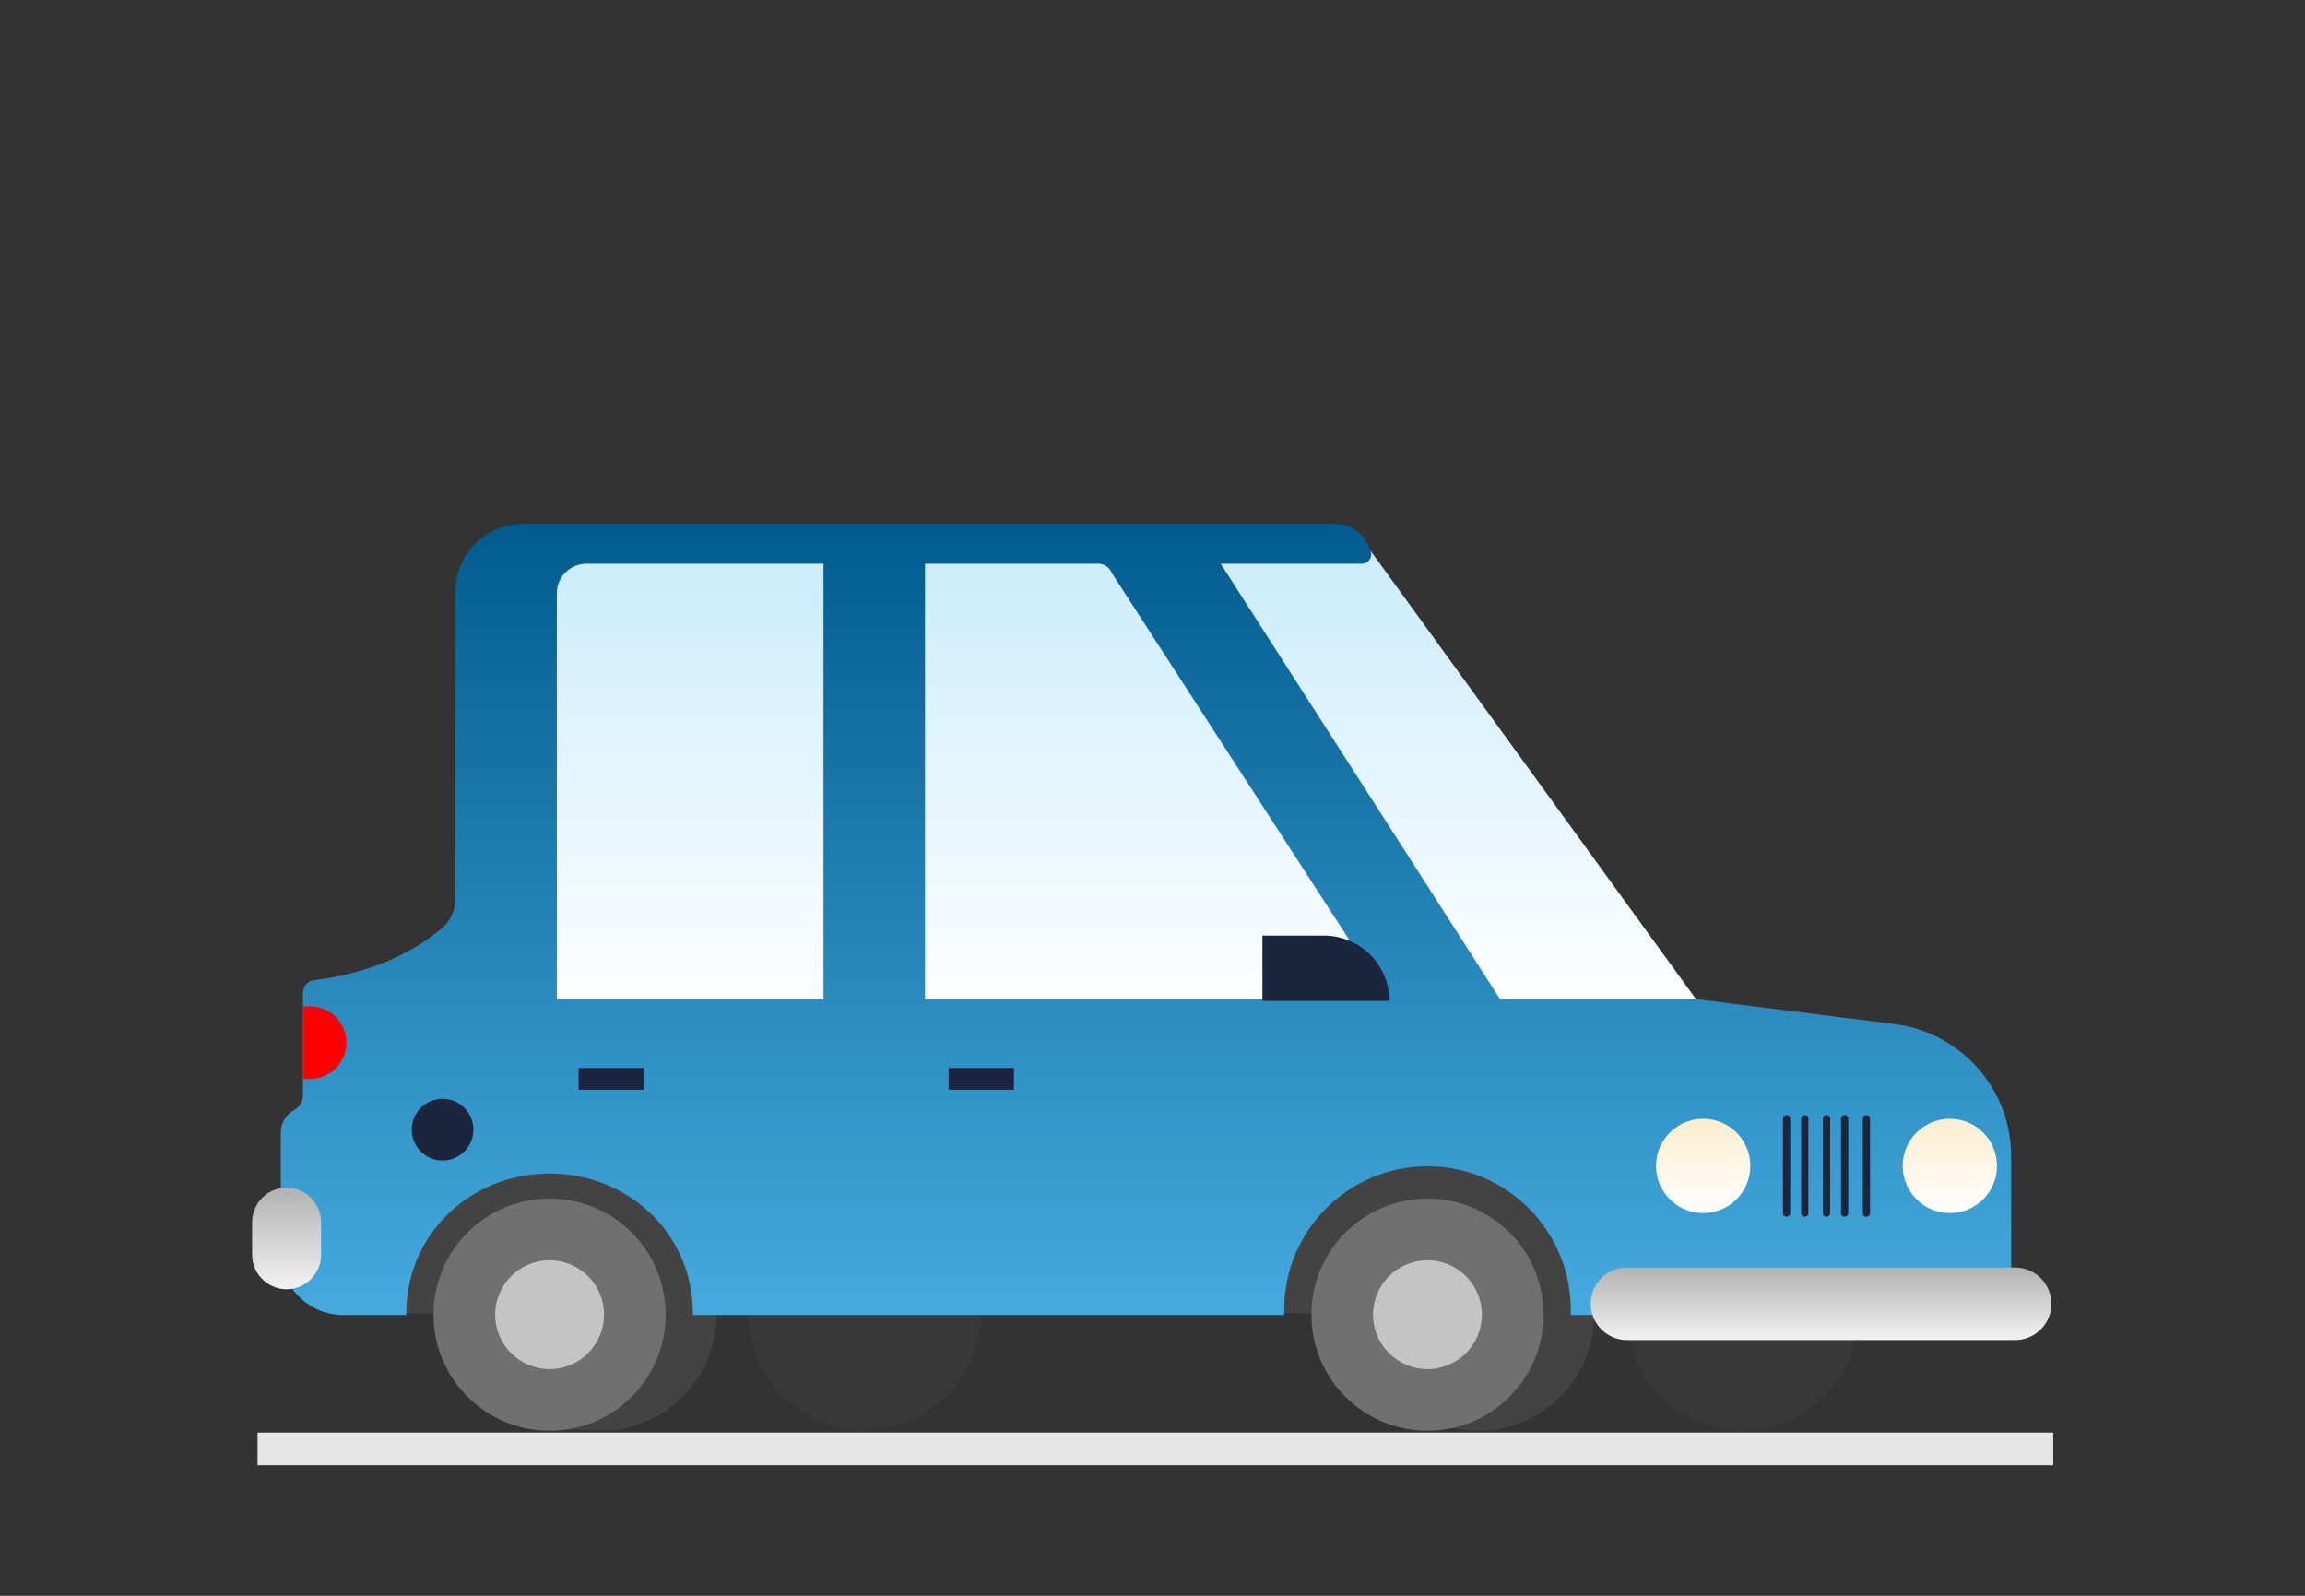<?xml version="1.0" encoding="utf-8"?>
<!-- Generator: Adobe Illustrator 24.3.0, SVG Export Plug-In . SVG Version: 6.00 Build 0)  -->
<svg version="1.1" id="Capa_1" xmlns="http://www.w3.org/2000/svg" xmlns:xlink="http://www.w3.org/1999/xlink" x="0px" y="0px"
	 viewBox="0 0 635.4 439.9" style="enable-background:new 0 0 635.4 439.9;" xml:space="preserve">
<rect x="0" y="0" width="635.4" height="439.9" fill="#333333" stroke="none"/>
<style type="text/css">
	.st0{fill:url(#SVGID_1_);}
	.st1{fill:url(#SVGID_2_);}
	.st2{fill:#434343;}
	.st3{fill:#383838;}
	.st4{fill:url(#SVGID_3_);}
	.st5{fill:#707070;}
	.st6{fill:#C4C4C4;}
	.st7{fill:url(#SVGID_4_);}
	.st8{fill:#1B253E;}
	.st9{fill:url(#SVGID_5_);}
	.st10{fill:#FF0000;}
	.st11{fill:url(#SVGID_6_);}
	.st12{fill:url(#SVGID_7_);}
	.st13{fill:#E6E6E6;}
</style>
<linearGradient id="SVGID_1_" gradientUnits="userSpaceOnUse" x1="386.96" y1="162.6" x2="386.96" y2="290.6" gradientTransform="matrix(1 0 0 -1 0 442)">
	<stop  offset="0" style="stop-color:#FFFFFF"/>
	<stop  offset="1" style="stop-color:#CBECFB"/>
</linearGradient>
<polygon class="st0" points="377.5,151.4 467.5,275.4 465.5,279.4 388.5,279.4 306.5,151.4 "/>
<linearGradient id="SVGID_2_" gradientUnits="userSpaceOnUse" x1="268.71" y1="162.1" x2="268.71" y2="290.1" gradientTransform="matrix(1 0 0 -1 0 442)">
	<stop  offset="0" style="stop-color:#FFFFFF"/>
	<stop  offset="1" style="stop-color:#CBECFB"/>
</linearGradient>
<polygon class="st1" points="145.5,153.4 143.5,279.4 394,279.9 311,151.9 "/>
<path class="st2" d="M197.5,362.4c0,17.7-14.3,32-32,32l-14.5-0.5l-17.5-31.5l-23.5-0.5l-4-41l91-1L197.5,362.4z"/>
<ellipse transform="matrix(0.16 -0.987 0.987 0.16 45.778 778.606)" class="st3" cx="480.5" cy="362.4" rx="32" ry="32"/>
<path class="st2" d="M439.5,362.4c0,17.7-14.3,32-32,32s-32-14.3-32-32l-21.5-0.5l-6-41l91-1L439.5,362.4z"/>
<ellipse transform="matrix(0.16 -0.987 0.987 0.16 -157.458 539.731)" class="st3" cx="238.5" cy="362.4" rx="32" ry="32"/>
<linearGradient id="SVGID_3_" gradientUnits="userSpaceOnUse" x1="315.935" y1="79.6" x2="315.935" y2="297.61" gradientTransform="matrix(1 0 0 -1 0 442)">
	<stop  offset="0" style="stop-color:#45AADE"/>
	<stop  offset="0.99" style="stop-color:#035C8F"/>
</linearGradient>
<path class="st4" d="M522.4,282.3l-54.9-6.9h-54l-77-120h38.9c1.5,0,2.6-1.2,2.6-2.6c0-0.4-0.1-0.8-0.2-1.1L377,150
	c-1.6-3.4-5-5.6-8.7-5.6h-224c-10.4,0-18.8,8.4-18.8,18.9l0,0v84.7c0,3-1.3,5.8-3.6,7.8c-9.3,7.8-21.1,12.6-35.3,14.4
	c-1.8,0.2-3.1,1.7-3.1,3.5V302c0,1.5-0.8,2.9-2,3.7l-0.9,0.6c-2,1.3-3.2,3.5-3.2,5.9v33.1c0,9.4,7.6,17.1,17.1,17.2c0,0,0.1,0,0.1,0
	H112v-0.5c0-21.8,17.7-38.5,39.5-38.5s39.5,16.7,39.5,38.5v0.5h163c0-0.5,0-1,0-1.5c0-21.8,17.7-39.5,39.5-39.5s39.5,17.7,39.5,39.5
	c0,0.5,0,1,0,1.5h114.3c3.9,0,7.1-3.2,7.1-7.1v-36.5C554.5,300.3,540.7,284.7,522.4,282.3z M153.5,275.4V163.5c0-4.4,3.6-8,8-8.1
	H227v120L153.5,275.4z M365,275.4H255v-120h47.7c1.7,0,3.2,1,3.8,2.6l76,117.4H365z"/>
<circle class="st5" cx="393.5" cy="362.4" r="32"/>
<circle class="st6" cx="393.5" cy="362.4" r="15"/>
<circle class="st5" cx="151.5" cy="362.4" r="32"/>
<circle class="st6" cx="151.5" cy="362.4" r="15"/>
<linearGradient id="SVGID_4_" gradientUnits="userSpaceOnUse" x1="469.46" y1="107.6" x2="469.46" y2="133.6" gradientTransform="matrix(1 0 0 -1 0 442)">
	<stop  offset="0" style="stop-color:#FFFFFF"/>
	<stop  offset="0.99" style="stop-color:#FCEECF"/>
</linearGradient>
<circle class="st7" cx="469.5" cy="321.4" r="13"/>
<circle class="st8" cx="122" cy="311.4" r="8.5"/>
<linearGradient id="SVGID_5_" gradientUnits="userSpaceOnUse" x1="537.46" y1="107.6" x2="537.46" y2="133.6" gradientTransform="matrix(1 0 0 -1 0 442)">
	<stop  offset="0" style="stop-color:#FFFFFF"/>
	<stop  offset="0.99" style="stop-color:#FCEECF"/>
</linearGradient>
<circle class="st9" cx="537.5" cy="321.4" r="13"/>
<path class="st8" d="M492.5,335.4c-0.6,0-1-0.4-1-1v-26c0-0.6,0.4-1,1-1s1,0.4,1,1v26C493.5,335,493,335.4,492.5,335.4z"/>
<path class="st8" d="M497.5,335.4c-0.6,0-1-0.4-1-1v-26c0-0.6,0.4-1,1-1s1,0.4,1,1v26C498.5,335,498,335.4,497.5,335.4z"/>
<path class="st8" d="M503.5,335.4c-0.6,0-1-0.4-1-1v-26c0-0.6,0.4-1,1-1s1,0.4,1,1v26C504.5,335,504,335.4,503.5,335.4z"/>
<path class="st8" d="M508.5,335.4c-0.6,0-1-0.4-1-1v-26c0-0.6,0.4-1,1-1s1,0.4,1,1v26C509.5,335,509,335.4,508.5,335.4z"/>
<path class="st8" d="M514.5,335.4c-0.6,0-1-0.4-1-1v-26c0-0.6,0.4-1,1-1s1,0.4,1,1v26C515.5,335,515,335.4,514.5,335.4z"/>
<path class="st10" d="M83.5,277.4h2c5.5,0,10,4.5,10,10l0,0c0,5.5-4.5,10-10,10h-2l0,0V277.4L83.5,277.4z"/>
<rect x="261.5" y="294.4" class="st8" width="18" height="6"/>
<rect x="159.5" y="294.4" class="st8" width="18" height="6"/>
<path class="st8" d="M348,257.9h17c9.9,0,18,8.1,18,18l0,0l0,0h-35l0,0V257.9L348,257.9z"/>
<linearGradient id="SVGID_6_" gradientUnits="userSpaceOnUse" x1="501.96" y1="72.6" x2="501.96" y2="92.6" gradientTransform="matrix(1 0 0 -1 0 442)">
	<stop  offset="0" style="stop-color:#F2F2F2"/>
	<stop  offset="0.99" style="stop-color:#B3B3B3"/>
</linearGradient>
<path class="st11" d="M448.5,349.4h107c5.5,0,10,4.5,10,10l0,0c0,5.5-4.5,10-10,10h-107c-5.5,0-10-4.5-10-10l0,0
	C438.5,353.9,442.9,349.4,448.5,349.4z"/>
<linearGradient id="SVGID_7_" gradientUnits="userSpaceOnUse" x1="78.96" y1="86.6" x2="78.96" y2="114.6" gradientTransform="matrix(1 0 0 -1 0 442)">
	<stop  offset="0" style="stop-color:#F2F2F2"/>
	<stop  offset="0.99" style="stop-color:#B3B3B3"/>
</linearGradient>
<path class="st12" d="M79,327.4L79,327.4c5.2,0,9.5,4.3,9.5,9.5v9c0,5.2-4.3,9.5-9.5,9.5l0,0c-5.2,0-9.5-4.3-9.5-9.5v-9
	C69.5,331.7,73.7,327.4,79,327.4z"/>
<rect x="71" y="394.9" class="st13" width="495" height="9"/>
</svg>

